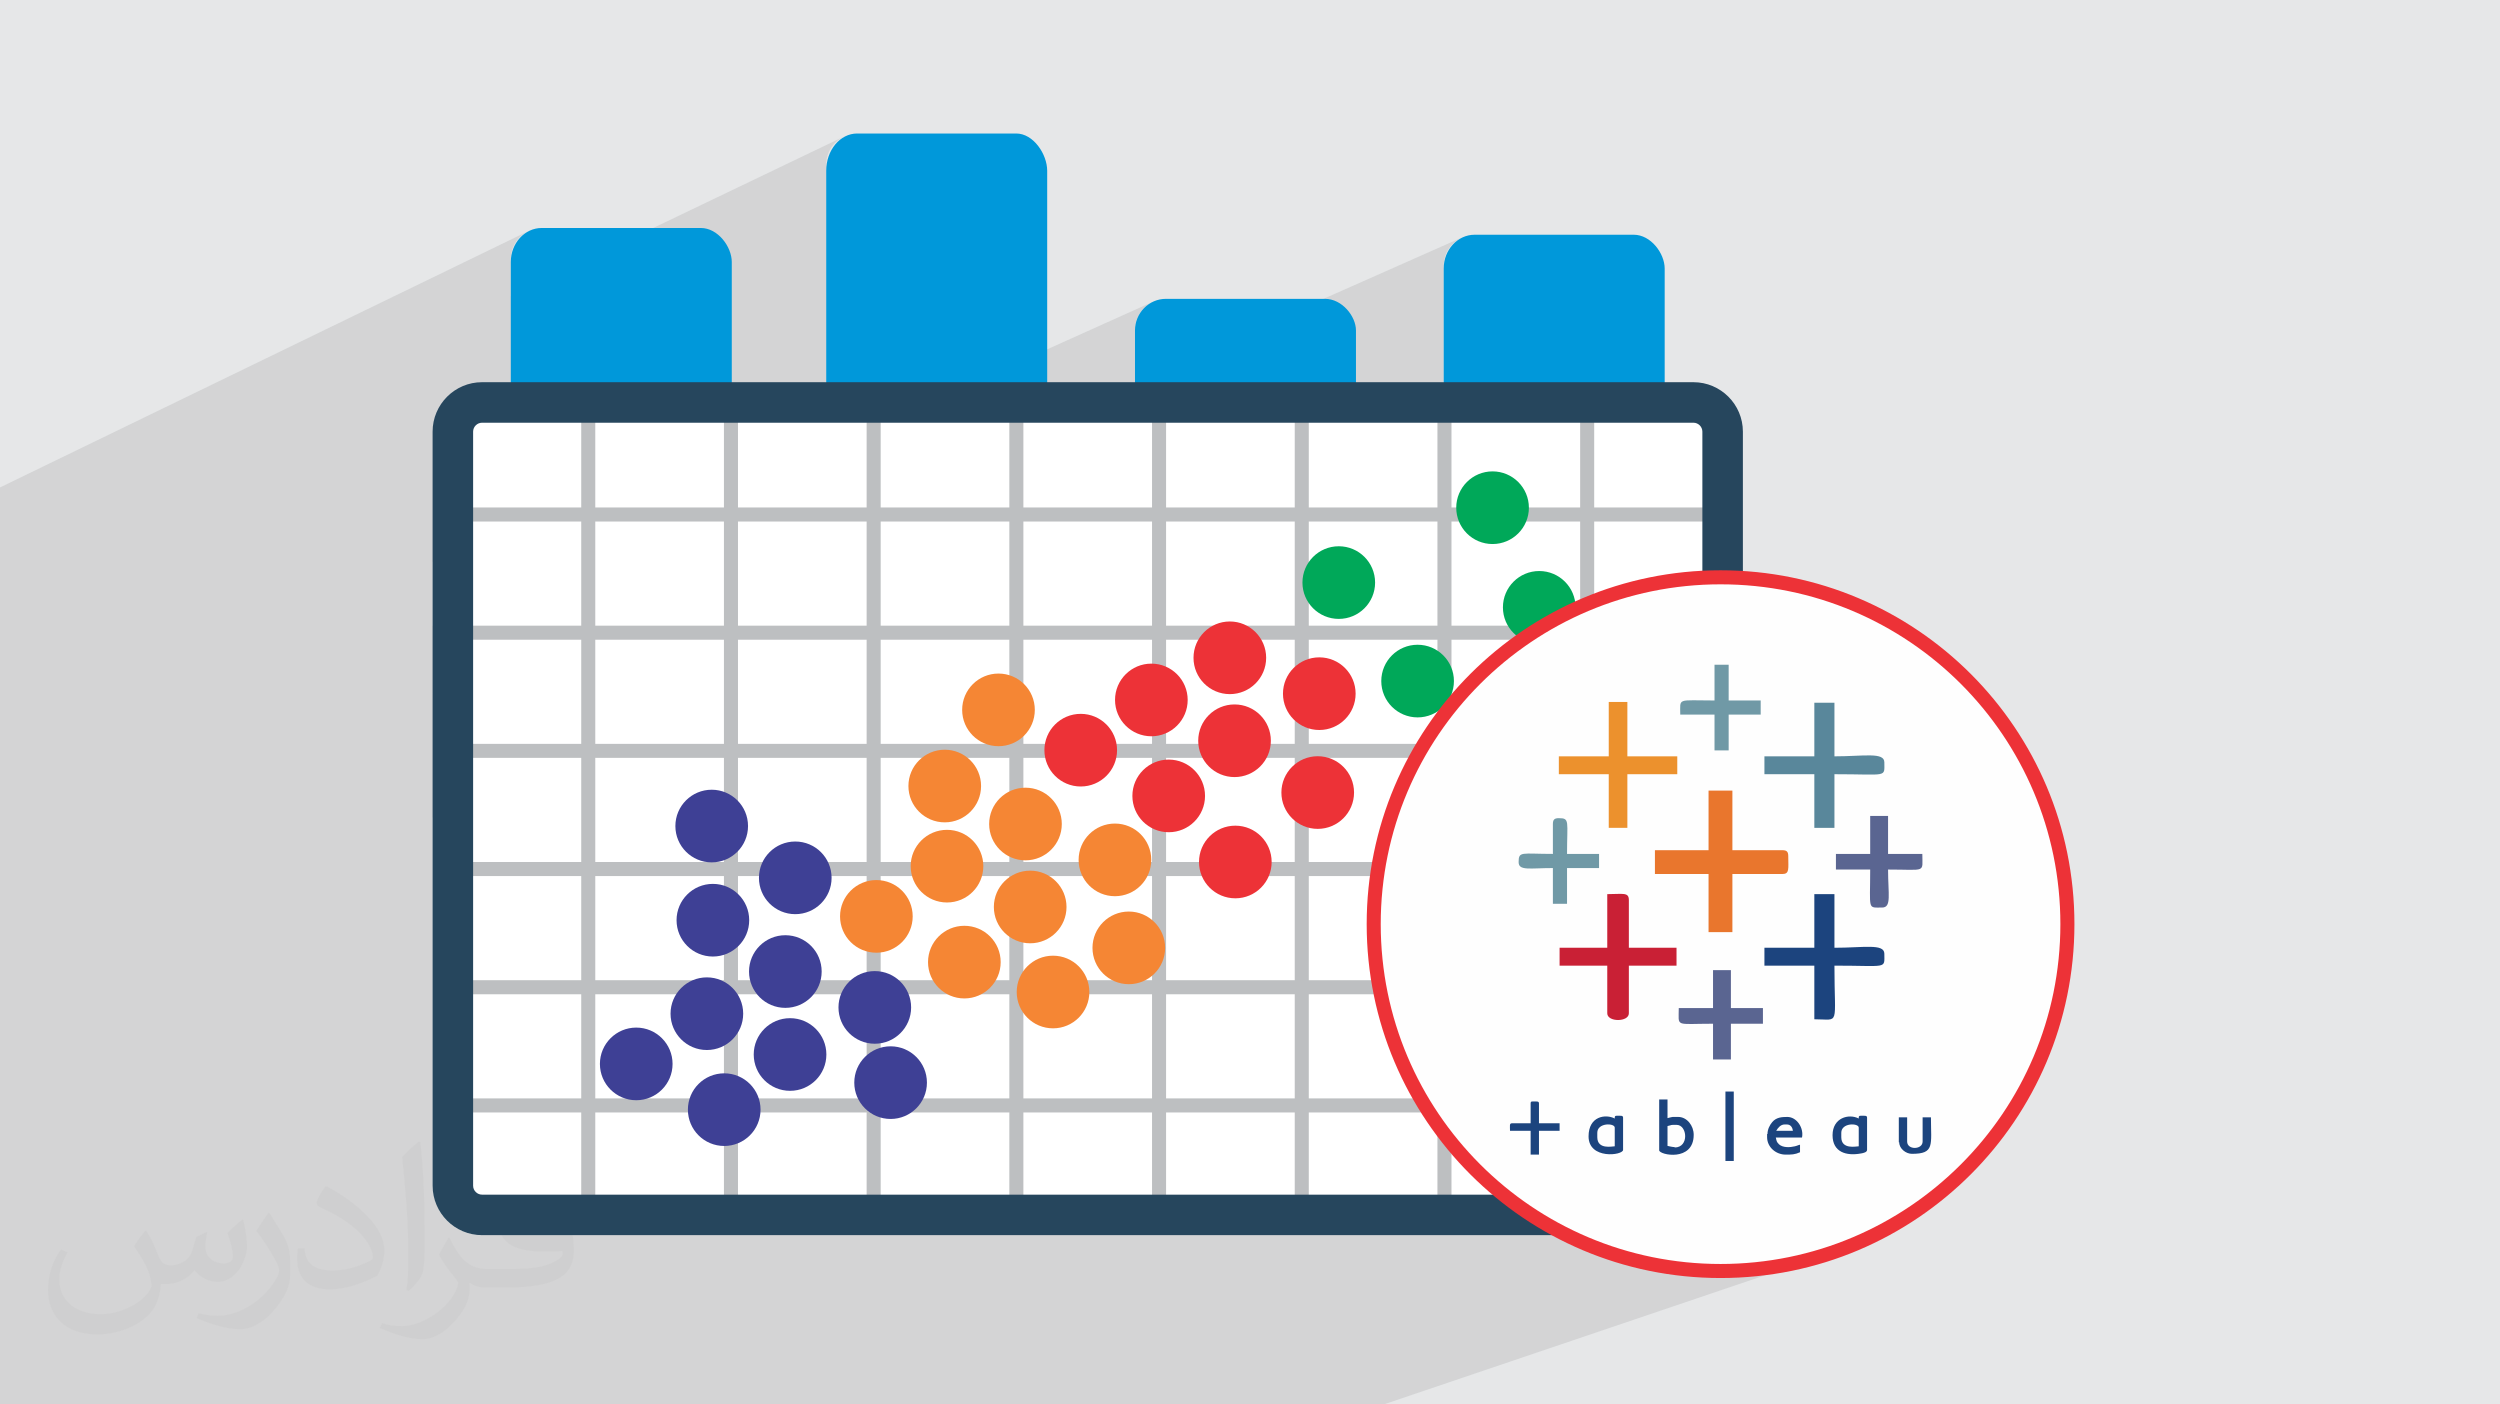 <?xml version="1.0" encoding="UTF-8"?>
<!DOCTYPE svg PUBLIC "-//W3C//DTD SVG 1.1//EN" "http://www.w3.org/Graphics/SVG/1.1/DTD/svg11.dtd">
<!-- Creator: CorelDRAW -->
<svg xmlns="http://www.w3.org/2000/svg" xml:space="preserve" width="94.192mm" height="52.917mm" version="1.1" style="shape-rendering:geometricPrecision; text-rendering:geometricPrecision; image-rendering:optimizeQuality; fill-rule:evenodd; clip-rule:evenodd"
viewBox="0 0 9419.16 5291.66"
 xmlns:xlink="http://www.w3.org/1999/xlink"
 xmlns:xodm="http://www.corel.com/coreldraw/odm/2003">
 <defs>
  <style type="text/css">
   <![CDATA[
    .str0 {stroke:#BDBFC1;stroke-width:52.92;stroke-miterlimit:22.926}
    .str1 {stroke:#ED3237;stroke-width:52.92;stroke-miterlimit:22.926}
    .fil5 {fill:none}
    .fil11 {fill:#FEFEFE}
    .fil8 {fill:#F58634}
    .fil9 {fill:#ED3237}
    .fil10 {fill:#00A859}
    .fil3 {fill:#0098DA}
    .fil7 {fill:#3E4095}
    .fil14 {fill:#1C447E}
    .fil15 {fill:#59879B}
    .fil17 {fill:#5A6591}
    .fil18 {fill:#7099A6}
    .fil13 {fill:#C92035}
    .fil0 {fill:#E6E7E8}
    .fil12 {fill:#E9762D}
    .fil16 {fill:#EC912D}
    .fil4 {fill:white}
    .fil6 {fill:#26465D;fill-rule:nonzero}
    .fil2 {fill:#373435;fill-opacity:0.031}
    .fil1 {fill:#373435;fill-opacity:0.102}
   ]]>
  </style>
   <clipPath id="id0">
    <path d="M1816.13 1516.32l4564.24 0c60.46,0 109.91,49.45 109.91,109.91l0 2841.2c0,60.46 -49.45,109.91 -109.91,109.91l-4564.24 0c-60.46,0 -109.91,-49.45 -109.91,-109.91l0 -2841.2c0,-60.46 49.45,-109.91 109.91,-109.91z"/>
   </clipPath>
 </defs>
 <g id="Layer_x0020_1">
  <polygon class="fil0" points="-0,0 9419.16,0 9419.16,5291.66 -0,5291.66 "/>
  <polygon class="fil1" points="-0,2860.84 -0,2391.62 -0,2346.21 -0,2290.48 -0,2278.89 -0,2039 -0,1836.48 1985.69,873.07 1976.07,878.93 1967.08,885.66 1958.79,893.2 1951.25,901.49 1944.52,910.48 1938.66,920.09 1933.73,930.28 1929.8,940.99 1926.91,952.14 1925.14,963.69 1924.53,975.57 1924.53,1116.19 3184.23,512.17 3174.04,517.1 3164.43,522.96 3155.44,529.69 3147.15,537.23 3139.61,545.52 3132.88,554.51 3127.02,564.12 3122.09,574.31 3118.16,585.02 3115.27,596.17 3113.5,607.72 3112.89,619.6 3112.89,1439.99 1629.88,2116.9 1629.88,2358 4347.58,1135.12 4337.39,1140.05 4327.77,1145.91 4318.78,1152.64 4310.49,1160.18 4302.95,1168.47 4296.22,1177.46 4290.36,1187.07 4285.43,1197.26 4281.5,1207.97 4278.61,1219.12 4276.84,1230.67 4276.23,1242.55 4276.23,1439.99 1629.88,2612.69 1629.88,2613.26 5510.73,893.57 5500.54,898.5 5490.93,904.36 5481.94,911.09 5473.65,918.63 5466.11,926.92 5459.38,935.91 5453.52,945.52 5448.59,955.71 5444.66,966.42 5441.77,977.57 5440,989.12 5439.39,1001 5439.39,1439.99 1629.88,3080.33 1629.88,4467.43 1630.12,4476.99 1630.85,4486.42 1632.03,4495.73 1633.68,4504.88 1635.76,4513.88 1638.28,4522.71 1641.22,4531.36 1644.56,4539.81 1648.3,4548.06 1652.42,4556.08 1656.91,4563.88 1661.77,4571.44 1666.97,4578.74 1672.5,4585.78 1678.36,4592.54 1684.53,4599.01 1691,4605.18 1697.76,4611.04 1704.8,4616.57 1712.1,4621.77 1719.66,4626.63 1727.46,4631.12 1735.49,4635.24 1743.73,4638.98 1752.19,4642.32 1760.83,4645.26 1769.66,4647.78 1778.66,4649.86 1787.81,4651.51 1797.12,4652.69 1806.55,4653.42 1816.11,4653.66 5903.49,4653.66 5919.92,4661.65 5936.47,4669.41 5953.15,4676.96 5969.95,4684.27 5986.87,4691.35 6003.91,4698.21 6021.07,4704.83 6038.34,4711.21 6055.73,4717.36 6073.23,4723.27 6090.83,4728.93 6108.55,4734.36 6126.37,4739.53 6144.3,4744.47 6162.32,4749.15 6180.45,4753.58 6198.67,4757.76 6216.99,4761.68 6235.41,4765.35 6253.92,4768.75 6272.51,4771.9 6291.2,4774.78 6309.97,4777.4 6328.82,4779.75 6347.76,4781.83 6366.78,4783.64 6385.87,4785.18 6405.04,4786.44 6424.29,4787.43 6443.61,4788.13 6463,4788.56 6482.46,4788.7 6549.71,4787 6616.07,4781.95 6681.47,4773.64 6745.83,4762.15 6809.05,4747.56 6871.06,4729.95 6931.78,4709.4 5212.7,5291.66 4072.41,5291.66 165.18,5291.66 -0,5291.66 -0,5254.76 -0,5108.58 -0,3782.14 -0,3335.49 -0,3334.95 -0,3091.4 "/>
  <path class="fil2" d="M550.85 4636.82c17.98,27.25 29.64,53.44 41.02,82.55 8.46,16.94 12.95,48.16 52.65,48.16 11.63,0 28.32,-3.43 43.13,-11.63 16.66,-8.74 29.36,-21.97 35.99,-42.06l15.87 -53.44 38.63 -19.05 2.64 2.64c-5.28,20.12 -6.6,39.42 -6.6,54.51 0,44.7 38.63,61.65 69.32,61.65 17.98,0 34.14,-8.74 34.14,-25.15 0,-21.16 -8.99,-57.15 -20.65,-89.43 17.98,-17.98 35.99,-35.99 56.62,-50.55l3.17 1.6c8.99,38.1 14.02,75.67 14.02,100.81 0,24.61 -10.85,51.87 -19.84,69.6 -18.52,34.92 -51.33,62.71 -91.01,62.71 -30.15,0 -63.75,-15.09 -86.79,-43.13l-1.32 0c-21.69,27 -55.3,51.33 -109.02,51.33l-16.66 0c-2.64,35.46 -10.31,60.58 -21.97,83.08 -32,62.43 -127,106.63 -216.43,106.63 -124.36,0 -186.79,-71.7 -186.79,-167.21 0,-59 19.3,-113.77 48.95,-152.65l24.33 10.06c-18.52,35.46 -30.96,68.78 -30.96,101.6 0,89.43 72.77,132.03 156.64,132.03 77.8,0 174.09,-49.48 191.57,-106.88 -6.6,-62.71 -30.15,-92.07 -66.14,-149.22 10.85,-19.05 24.87,-38.1 42.34,-58.47l3.17 0 0 0 0 0 -0.02 -0.09zm1434.31 -336.55c26.19,16.41 51.87,35.71 76.99,57.94 -14.02,19.84 -31.5,37.85 -53.19,53.72 -25.15,-20.37 -50.27,-37.85 -75.95,-56.36 17.45,-19.58 34.67,-38.35 52.12,-55.3l0 0 0 0 0 0 0 0 0 0 0.03 0zm13.49 244.48c-42.34,0 -76.99,27.79 -76.99,48.41 0,44.2 84.66,57.94 186,57.4 -12.7,-51.87 -57.15,-105.84 -109.02,-105.84l0.01 0.03zm-95 236.55c55.04,0 103.2,-1.6 139.95,-10.85 41.02,-10.31 75.67,-30.96 75.67,-45.24 0,-3.71 0,-8.2 -1.32,-11.91 -23.01,2.11 -49.48,2.11 -72.49,2.11 -74.6,0 -131.75,-16.94 -154.25,-58.75 -5.56,-11.63 -9.52,-24.61 -9.52,-39.42 0,-40.49 17.45,-79.91 48.16,-107.16 25.65,-22.48 53.97,-36.5 82.8,-36.5 52.12,0 93.65,41.81 122.76,107.7 15.87,35.99 26.72,77.52 26.72,129.92 0,34.92 -9.52,64.29 -31.22,85.98 -40.49,39.17 -115.09,53.97 -229.39,53.97l-51.87 0 0 0 -13.49 0c-28.32,0 -48.69,-5.03 -64.82,-17.45l-2.64 0c0.79,6.6 1.32,12.95 1.32,19.05 0,25.65 -8.46,58.47 -25.65,84.66 -50.8,75.41 -105.84,108.2 -153.47,108.2 -48.16,0 -107.16,-18.52 -160.35,-42.6l9.52 -18.52c17.2,7.14 41.02,11.91 73.81,11.91 85.98,0 198.96,-82.55 212.98,-163.25 -3.17,-6.6 -8.99,-15.34 -17.2,-24.61 -25.15,-29.9 -41.02,-54.76 -55.83,-80.95 12.7,-25.15 24.33,-45.24 35.18,-63.5l4.5 -0.53c36.78,74.88 70.1,117.73 144.45,117.73l11.63 0 0 0 53.97 0 0 0 0 0 0 0 0 0 0 0 0.09 0.01zm-372.54 79.12c6.35,-34.39 6.88,-73.02 6.88,-109.02l0 -53.44c0,-99.75 -12.7,-244.73 -23.01,-339.19 17.98,-19.3 43.13,-42.06 62.97,-57.4l5.82 1.6c13.49,118.8 16.66,256.39 16.66,383.64 0,33.35 -1.32,65.89 -4.5,89.69 -1.85,30.15 -19.3,52.91 -56.62,87.83l-8.2 -3.71zm-383.38 -157.43c1.85,46.84 24.87,83.62 105.31,83.62 50.01,0 92.33,-12.95 139.17,-35.18 8.46,-3.71 12.95,-8.74 12.95,-12.95 0,-29.36 -22.48,-68.25 -60.32,-103.71 -36.78,-33.35 -85.47,-62.71 -130.96,-82.3 -15.62,-6.6 -20.65,-13.49 -20.65,-20.12 0,-13.49 17.98,-41.81 32.82,-62.18l5.03 -0.53c52.12,27.25 110.34,67.74 153.47,112.7 39.17,41.53 63.5,83.62 63.5,129.39 0,33.86 -10.31,65.61 -27,95.25 -57.15,28.83 -118.01,50.8 -178.33,50.8 -73.28,0 -123.29,-34.39 -123.29,-115.09 0,-8.74 0,-22.22 3.17,-39.7l25.15 0 0 0 0 0 0 0 0 0 0 0 -0.02 0zm-132.57 -133.1l45.52 73.56c16.66,27.25 32.28,56.9 32.28,103.71l0 59.79c0,48.41 -30.96,100.28 -80.95,151.61 -39.17,34.67 -73.81,49.48 -105.84,49.48 -47.62,0 -102.13,-14.81 -165.1,-41.81l7.14 -18.52c19.84,5.28 42.85,9.78 71.17,9.78 90.5,-0.53 183.08,-66.67 225.42,-147.37 5.03,-9.27 6.88,-17.98 6.88,-24.08 0,-9.27 -5.03,-19.58 -8.99,-28.83 -23.01,-43.38 -48.69,-83.08 -76.99,-119.86 14.81,-23.29 29.64,-45.77 45.77,-68l3.71 0.53 0 0 0 0 0 0 0 0 0 0 -0.02 0.01z"/>
  <g id="_2787494942240">
   <rect class="fil3" x="1924.54" y="858.94" width="832.56" height="3718.39" rx="116.63" ry="128.23"/>
   <rect class="fil3" x="3112.9" y="502.97" width="832.56" height="4074.36" rx="116.63" ry="140.51"/>
   <rect class="fil3" x="4276.24" y="1125.92" width="832.56" height="3451.41" rx="116.63" ry="119.02"/>
   <rect class="fil3" x="5439.4" y="884.37" width="832.56" height="3692.96" rx="116.63" ry="127.35"/>
  </g>
  <path class="fil4" d="M1816.13 1516.32l4564.24 0c60.46,0 109.91,49.45 109.91,109.91l0 2841.2c0,60.46 -49.45,109.91 -109.91,109.91l-4564.24 0c-60.46,0 -109.91,-49.45 -109.91,-109.91l0 -2841.2c0,-60.46 49.45,-109.91 109.91,-109.91z"/>
  <g style="clip-path:url(#id0)">
   <g id="_2787494942816">
    <g>
     <polygon id="_1" class="fil5 str0" points="1678.69,1047.97 6517.56,1047.97 6517.56,5055.36 1678.69,5055.36 "/>
     <polyline class="fil5 str0" points="1678.69,5057.03 1678.69,5055.36 1678.69,4610.1 1678.69,4164.83 1678.69,3719.56 1678.69,3274.3 1678.69,2829.03 1678.69,2383.77 1678.69,1938.5 1678.69,1493.24 1678.69,1047.97 1678.69,1046.3 "/>
     <polyline class="fil5 str0" points="2216.34,5057.03 2216.34,5055.36 2216.34,4610.1 2216.34,4164.83 2216.34,3719.56 2216.34,3274.3 2216.34,2829.03 2216.34,2383.77 2216.34,1938.5 2216.34,1493.24 2216.34,1047.97 2216.34,1046.3 "/>
     <polyline class="fil5 str0" points="2754,5057.03 2754,5055.36 2754,4610.1 2754,4164.83 2754,3719.56 2754,3274.3 2754,2829.03 2754,2383.77 2754,1938.5 2754,1493.24 2754,1047.97 2754,1046.3 "/>
     <polyline class="fil5 str0" points="3291.65,5057.03 3291.65,5055.36 3291.65,4610.1 3291.65,4164.83 3291.65,3719.56 3291.65,3274.3 3291.65,2829.03 3291.65,2383.77 3291.65,1938.5 3291.65,1493.24 3291.65,1047.97 3291.65,1046.3 "/>
     <polyline class="fil5 str0" points="3829.3,5057.03 3829.3,5055.36 3829.3,4610.1 3829.3,4164.83 3829.3,3719.56 3829.3,3274.3 3829.3,2829.03 3829.3,2383.77 3829.3,1938.5 3829.3,1493.24 3829.3,1047.97 3829.3,1046.3 "/>
     <polyline class="fil5 str0" points="4366.95,5057.03 4366.95,5055.36 4366.95,4610.1 4366.95,4164.83 4366.95,3719.56 4366.95,3274.3 4366.95,2829.03 4366.95,2383.77 4366.95,1938.5 4366.95,1493.24 4366.95,1047.97 4366.95,1046.3 "/>
     <polyline class="fil5 str0" points="4904.6,5057.03 4904.6,5055.36 4904.6,4610.1 4904.6,4164.83 4904.6,3719.56 4904.6,3274.3 4904.6,2829.03 4904.6,2383.77 4904.6,1938.5 4904.6,1493.24 4904.6,1047.97 4904.6,1046.3 "/>
     <polyline class="fil5 str0" points="5442.25,5057.03 5442.25,5055.36 5442.25,4610.1 5442.25,4164.83 5442.25,3719.56 5442.25,3274.3 5442.25,2829.03 5442.25,2383.77 5442.25,1938.5 5442.25,1493.24 5442.25,1047.97 5442.25,1046.3 "/>
     <polyline class="fil5 str0" points="5979.91,5057.03 5979.91,5055.36 5979.91,4610.1 5979.91,4164.83 5979.91,3719.56 5979.91,3274.3 5979.91,2829.03 5979.91,2383.77 5979.91,1938.5 5979.91,1493.24 5979.91,1047.97 5979.91,1046.3 "/>
     <polyline class="fil5 str0" points="6517.56,5057.03 6517.56,5055.36 6517.56,4610.1 6517.56,4164.83 6517.56,3719.56 6517.56,3274.3 6517.56,2829.03 6517.56,2383.77 6517.56,1938.5 6517.56,1493.24 6517.56,1047.97 6517.56,1046.3 "/>
     <polyline class="fil5 str0" points="1677.06,5055.36 1678.69,5055.36 2216.34,5055.36 2754,5055.36 3291.65,5055.36 3829.3,5055.36 4366.95,5055.36 4904.6,5055.36 5442.25,5055.36 5979.91,5055.36 6517.56,5055.36 6519.2,5055.36 "/>
     <polyline class="fil5 str0" points="1677.06,4610.1 1678.69,4610.1 2216.34,4610.1 2754,4610.1 3291.65,4610.1 3829.3,4610.1 4366.95,4610.1 4904.6,4610.1 5442.25,4610.1 5979.91,4610.1 6517.56,4610.1 6519.2,4610.1 "/>
     <polyline class="fil5 str0" points="1677.06,4164.83 1678.69,4164.83 2216.34,4164.83 2754,4164.83 3291.65,4164.83 3829.3,4164.83 4366.95,4164.83 4904.6,4164.83 5442.25,4164.83 5979.91,4164.83 6517.56,4164.83 6519.2,4164.83 "/>
     <polyline class="fil5 str0" points="1677.06,3719.56 1678.69,3719.56 2216.34,3719.56 2754,3719.56 3291.65,3719.56 3829.3,3719.56 4366.95,3719.56 4904.6,3719.56 5442.25,3719.56 5979.91,3719.56 6517.56,3719.56 6519.2,3719.56 "/>
     <polyline class="fil5 str0" points="1677.06,3274.3 1678.69,3274.3 2216.34,3274.3 2754,3274.3 3291.65,3274.3 3829.3,3274.3 4366.95,3274.3 4904.6,3274.3 5442.25,3274.3 5979.91,3274.3 6517.56,3274.3 6519.2,3274.3 "/>
     <polyline class="fil5 str0" points="1677.06,2829.03 1678.69,2829.03 2216.34,2829.03 2754,2829.03 3291.65,2829.03 3829.3,2829.03 4366.95,2829.03 4904.6,2829.03 5442.25,2829.03 5979.91,2829.03 6517.56,2829.03 6519.2,2829.03 "/>
     <polyline class="fil5 str0" points="1677.06,2383.77 1678.69,2383.77 2216.34,2383.77 2754,2383.77 3291.65,2383.77 3829.3,2383.77 4366.95,2383.77 4904.6,2383.77 5442.25,2383.77 5979.91,2383.77 6517.56,2383.77 6519.2,2383.77 "/>
     <polyline class="fil5 str0" points="1677.06,1938.5 1678.69,1938.5 2216.34,1938.5 2754,1938.5 3291.65,1938.5 3829.3,1938.5 4366.95,1938.5 4904.6,1938.5 5442.25,1938.5 5979.91,1938.5 6517.56,1938.5 6519.2,1938.5 "/>
     <polyline class="fil5 str0" points="1677.06,1493.24 1678.69,1493.24 2216.34,1493.24 2754,1493.24 3291.65,1493.24 3829.3,1493.24 4366.95,1493.24 4904.6,1493.24 5442.25,1493.24 5979.91,1493.24 6517.56,1493.24 6519.2,1493.24 "/>
     <polyline class="fil5 str0" points="1677.06,1047.97 1678.69,1047.97 2216.34,1047.97 2754,1047.97 3291.65,1047.97 3829.3,1047.97 4366.95,1047.97 4904.6,1047.97 5442.25,1047.97 5979.91,1047.97 6517.56,1047.97 6519.2,1047.97 "/>
    </g>
   </g>
  </g>
  <path class="fil5" d="M1816.13 1516.32l4564.24 0c60.46,0 109.91,49.45 109.91,109.91l0 2841.2c0,60.46 -49.45,109.91 -109.91,109.91l-4564.24 0c-60.46,0 -109.91,-49.45 -109.91,-109.91l0 -2841.2c0,-60.46 49.45,-109.91 109.91,-109.91z"/>
  <path class="fil6" d="M1816.13 1439.99l4564.24 0c51.29,0 97.87,20.93 131.59,54.65 33.72,33.71 54.65,80.29 54.65,131.59l0 2841.19c0,51.3 -20.93,97.88 -54.65,131.59 -33.72,33.72 -80.3,54.65 -131.59,54.65l-4564.24 0c-51.29,0 -97.87,-20.93 -131.59,-54.65 -33.72,-33.71 -54.65,-80.29 -54.65,-131.59l0 -2841.19c0,-51.3 20.93,-97.88 54.65,-131.59 33.72,-33.72 80.3,-54.65 131.59,-54.65zm4564.24 152.66l-4564.24 0c-9.16,0 -17.54,3.8 -23.66,9.92 -6.12,6.12 -9.92,14.5 -9.92,23.66l0 2841.19c0,9.16 3.8,17.54 9.92,23.66 6.12,6.12 14.5,9.92 23.66,9.92l4564.24 0c9.16,0 17.54,-3.8 23.66,-9.92 6.12,-6.12 9.92,-14.5 9.92,-23.66l0 -2841.19c0,-9.16 -3.8,-17.54 -9.92,-23.66 -6.12,-6.12 -14.5,-9.92 -23.66,-9.92z"/>
  <circle class="fil7" cx="2958.91" cy="3660.44" r="136.86"/>
  <circle class="fil7" cx="3295.96" cy="3795.59" r="136.86"/>
  <circle class="fil7" cx="2976.65" cy="3972.99" r="136.86"/>
  <circle class="fil7" cx="2663.24" cy="3819.24" r="136.86"/>
  <circle class="fil7" cx="3355.5" cy="4079.01" r="136.86"/>
  <circle class="fil7" cx="2397.14" cy="4008.47" r="136.86"/>
  <circle class="fil7" cx="2728.62" cy="4180.78" r="136.86"/>
  <circle class="fil8" cx="3863.64" cy="3104.59" r="136.86"/>
  <circle class="fil8" cx="4200.7" cy="3239.74" r="136.86"/>
  <circle class="fil8" cx="3881.38" cy="3417.14" r="136.86"/>
  <circle class="fil8" cx="3567.97" cy="3263.4" r="136.86"/>
  <circle class="fil8" cx="4252.97" cy="3571.25" r="136.86"/>
  <circle class="fil8" cx="3301.87" cy="3452.62" r="136.86"/>
  <circle class="fil8" cx="3633.35" cy="3624.93" r="136.86"/>
  <circle class="fil9" cx="4633.59" cy="2478.37" r="136.86"/>
  <circle class="fil9" cx="4970.65" cy="2613.52" r="136.86"/>
  <circle class="fil9" cx="4651.33" cy="2790.92" r="136.86"/>
  <circle class="fil9" cx="4337.93" cy="2637.18" r="136.86"/>
  <circle class="fil9" cx="4964.73" cy="2986.05" r="136.86"/>
  <circle class="fil9" cx="4071.83" cy="2826.4" r="136.86"/>
  <circle class="fil9" cx="4403.3" cy="2998.71" r="136.86"/>
  <circle class="fil10" cx="5044.05" cy="2194.96" r="136.86"/>
  <circle class="fil10" cx="5623.48" cy="1912.87" r="136.86"/>
  <circle class="fil10" cx="5799.36" cy="2288.29" r="136.86"/>
  <circle class="fil10" cx="5341.06" cy="2566.05" r="136.86"/>
  <circle class="fil8" cx="3967.47" cy="3737.55" r="136.86"/>
  <circle class="fil8" cx="3559.49" cy="2961.51" r="136.86"/>
  <circle class="fil9" cx="4654.32" cy="3247.69" r="136.86"/>
  <circle class="fil7" cx="2996.31" cy="3307.4" r="136.86"/>
  <circle class="fil7" cx="2685.89" cy="3467.04" r="136.86"/>
  <circle class="fil7" cx="2681.46" cy="3112.28" r="136.86"/>
  <circle class="fil8" cx="3761.96" cy="2674.58" r="136.86"/>
  <circle class="fil11 str1" cx="6482.47" cy="3481.89" r="1306.81"/>
  <g id="_2787494954768">
   <path class="fil12" d="M6437.28 3203.21l-202.07 0 0 89.8 202.07 0 0 218.9 89.8 0 0 -218.9 188.03 0c28.06,0 22.45,-19.64 22.45,-67.35 0,-16.84 -5.61,-22.45 -22.45,-22.45l-188.03 0 0 -224.51 -89.8 0 0 224.51z"/>
   <path class="fil13" d="M6055.61 3570.84l-179.6 0 0 67.36 179.6 0 0 179.6c0,33.67 81.39,33.67 81.39,0l0 -179.6 179.6 0 0 -67.36 -179.6 0 0 -179.6c0,-30.87 -22.45,-22.45 -81.39,-22.45l0 202.06 0 -0.01z"/>
   <path class="fil14" d="M6835.78 3570.84l-188.03 0 0 67.36 188.03 0 0 202.06c98.22,0 75.77,30.87 75.77,-202.06 202.06,0 188.03,14.03 188.03,-44.9 0,-39.28 -78.58,-22.45 -188.03,-22.45l0 -202.06 -75.77 0 0 202.06 0 -0.01z"/>
   <path class="fil15" d="M6835.78 2849.61l-188.03 0 0 67.35 188.03 0 0 202.07 75.77 0 0 -202.07c202.06,0 188.03,14.03 188.03,-44.89 0,-39.29 -78.58,-22.45 -188.03,-22.45l0 -202.06 -75.77 0 0 202.06 0 -0.01z"/>
   <polygon class="fil16" points="6061.23,2849.61 5873.19,2849.61 5873.19,2916.95 6061.23,2916.95 6061.23,3119.01 6131.38,3119.01 6131.38,2916.95 6319.41,2916.95 6319.41,2849.61 6131.38,2849.61 6131.38,2644.74 6061.23,2644.74 "/>
   <path class="fil17" d="M7046.26 3217.24l-129.1 0 0 58.93 129.1 0c0,154.34 -11.23,143.12 44.89,143.12 36.48,0 22.45,-50.51 22.45,-143.12 145.93,0 129.09,14.03 129.09,-58.93l-129.09 0 0 -143.12 -67.35 0 0 143.12 0.01 0z"/>
   <path class="fil17" d="M6454.11 3798.15l-129.09 0c0,72.97 -16.84,58.92 129.09,58.92l0 134.71 67.36 0 0 -134.71 120.67 0 0 -58.92 -120.67 0 0 -143.13 -67.36 0 0 143.13z"/>
   <path class="fil18" d="M6459.73 2639.13c-143.13,0 -129.1,-11.23 -129.1,53.31l129.1 0 0 134.71 53.31 0 0 -134.71 120.67 0 0 -53.31 -120.67 0 0 -134.71 -53.31 0 0 134.71z"/>
   <path class="fil18" d="M5850.75 3104.98l0 112.26c-117.87,0 -129.1,-11.23 -129.1,30.87 0,33.67 42.1,22.44 129.1,22.44l0 134.71 53.31 0 0 -134.71 120.67 0 0 -53.31 -120.67 0c0,-123.48 11.23,-134.71 -30.87,-134.71 -16.83,0 -22.44,5.62 -22.44,22.45z"/>
  </g>
  <g id="_2787494961008">
   <path class="fil14" d="M6309.54 4321.83c-8.97,0 -19.43,-2.99 -26.91,-4.49l0 -74.73c20.93,-4.49 5.98,-4.49 34.38,-4.49 40.37,0 47.84,85.2 -7.47,85.2l0 -1.49zm-58.3 11.96c0,17.94 130.04,44.85 130.04,-58.3 0,-34.38 -25.4,-67.26 -58.29,-67.26 -25.41,0 -16.44,-1.5 -40.36,4.48l0 -70.25 -31.39 0 0 191.33z"/>
   <path class="fil14" d="M6937.34 4284.46l0 -16.44c0,-38.87 65.77,-37.37 65.77,-19.43l0 70.25c-8.97,0 -65.77,13.46 -65.77,-34.38zm65.77 -70.25c-37.38,-19.43 -98.66,-2.99 -98.66,62.78 0,64.27 52.32,79.22 107.63,68.76 8.97,-1.5 22.42,-4.49 22.42,-13.45l0 -121.08c0,-8.97 -7.47,-7.47 -23.92,-7.47 -7.47,0 -7.47,2.98 -7.47,8.96l0 1.5z"/>
   <path class="fil14" d="M6018.05 4284.46l0 -16.44c0,-38.87 65.77,-37.37 65.77,-19.43l0 70.25c-8.97,0 -65.77,13.46 -65.77,-34.38zm65.77 -70.25c-34.38,-17.94 -98.65,-8.97 -98.65,67.26 0,88.19 130.05,71.75 130.05,50.83l0 -121.08c0,-8.97 -7.48,-7.47 -23.92,-7.47 -7.47,0 -7.47,2.98 -7.47,8.96l-0.01 1.5z"/>
   <path class="fil14" d="M6723.59 4236.63l8.96 0c13.45,0 20.93,10.46 22.42,23.91l-62.78 0c5.98,-10.46 16.44,-23.91 31.39,-23.91l0.01 0zm-65.77 35.87l0 11.96c0,37.37 32.88,65.77 70.25,65.77 20.92,0 34.38,0 53.81,-8.97l0 -28.39c-7.47,1.49 -11.95,4.48 -19.43,5.97 -17.93,4.49 -44.84,5.98 -59.79,-7.47 -8.97,-8.97 -8.97,-11.96 -11.96,-25.41l98.66 0c7.47,-35.88 -19.43,-77.72 -55.31,-77.72 -20.93,0 -41.86,1.49 -56.8,19.43 -8.97,10.46 -17.94,26.9 -17.94,44.84l-1.49 -0.01z"/>
   <path class="fil14" d="M5766.93 4157.41l0 74.73 -70.25 0c-10.47,0 -7.48,8.97 -7.48,28.4l77.73 0 0 89.69 31.39 0 0 -89.69 77.72 0 0 -28.4 -77.72 0 0 -74.73c0,-8.97 -7.48,-7.48 -23.92,-7.48 -5.98,0 -7.47,1.5 -7.47,7.48z"/>
   <path class="fil14" d="M7155.57 4303.89c0,23.92 25.41,43.35 47.83,43.35 86.7,0 71.75,-32.88 71.75,-137.52l-31.38 0 0 91.18c0,31.39 -58.3,32.88 -58.3,0l0 -91.18 -31.39 0 0 94.17 1.49 0z"/>
   <polygon class="fil14" points="6500.86,4374.15 6532.25,4374.15 6532.25,4112.56 6500.86,4112.56 "/>
  </g>
 </g>
</svg>
